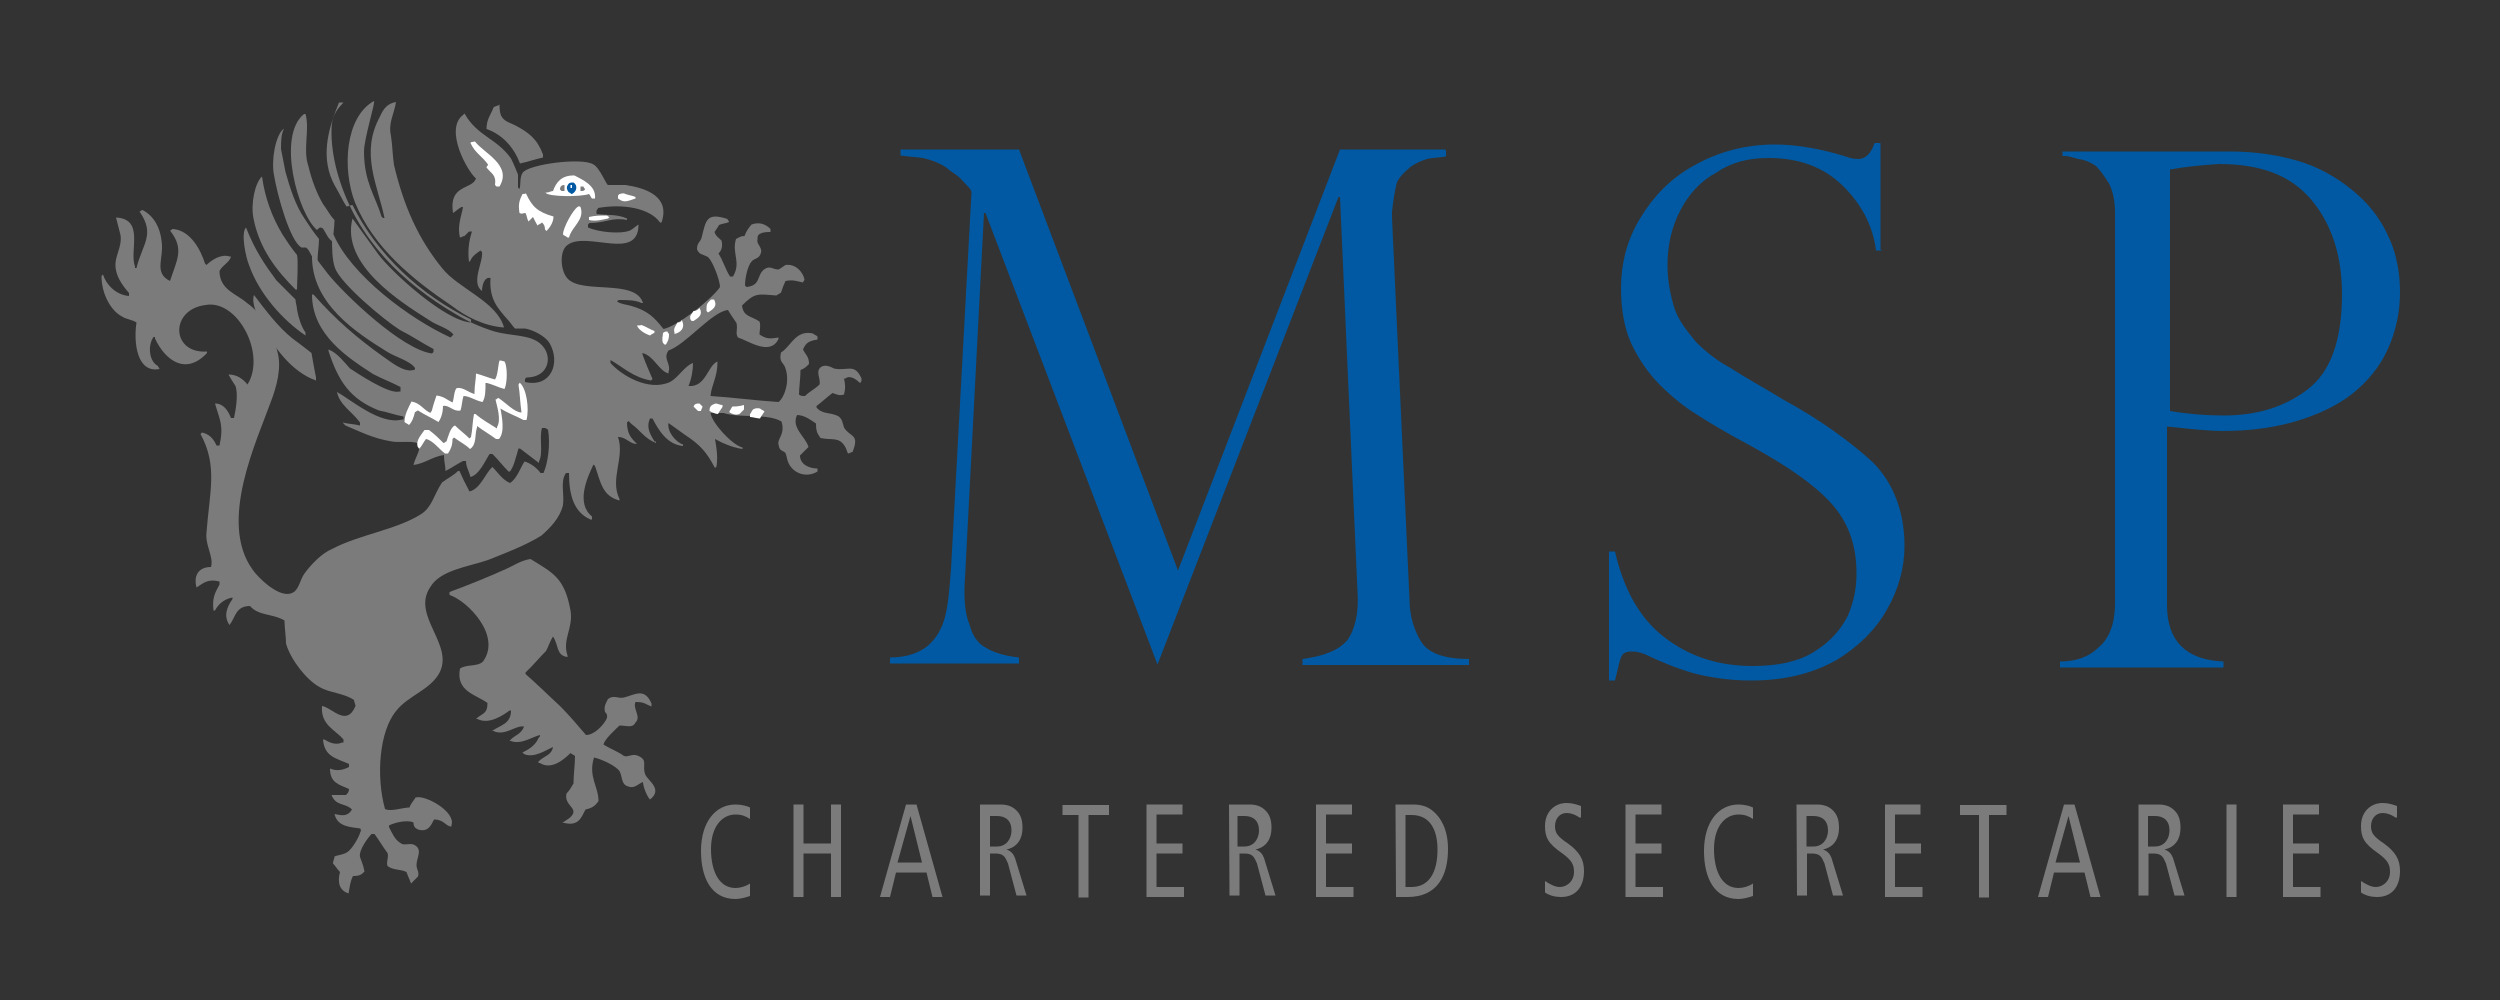 <?xml version="1.0" encoding="UTF-8"?>
<!-- Generator: Adobe Illustrator 27.0.1, SVG Export Plug-In . SVG Version: 6.00 Build 0)  -->
<svg xmlns="http://www.w3.org/2000/svg" xmlns:xlink="http://www.w3.org/1999/xlink" version="1.1" id="Layer_1" x="0px" y="0px" viewBox="0 0 500 200" style="enable-background:new 0 0 500 200;" xml:space="preserve">
<rect x="0" y="0" width="500" height="200" fill="#333333" stroke="none"/>
<style type="text/css">
	.st0{fill:#0059A2;}
	.st1{fill:#7C7B7B;}
	.st2{fill-rule:evenodd;clip-rule:evenodd;fill:#7C7B7B;}
	.st3{fill-rule:evenodd;clip-rule:evenodd;fill:#FFFFFF;}
	.st4{fill-rule:evenodd;clip-rule:evenodd;fill:#0059A2;}
</style>
<g>
	<g>
		<path class="st0" d="M289.2,30.1v1.2c-2,0.3-3.5,0.3-4.1,0.6c-0.9,0.3-1.7,0.6-2.9,1.4c-1.4,1.2-2.6,2.3-2.9,3.5    c-0.3,1.2-0.6,2.9-0.9,5.5c0,0.3,0,0.9,0,1.2l3.5,76.4c0,3.2,0.9,6.1,2.3,8.4c1.4,2.3,4.6,3.5,9.6,3.5v1.2h-33.3v-1.2    c4.3-0.6,7.2-1.7,9-3.8c1.4-2,2.3-5.2,2-9.6l-3.5-79h-0.3l-36.2,93.5l-34.4-90.3h-0.3l-3.8,73c-0.3,4.1,0,7.2,0.9,9.3    c0.6,2.3,1.7,3.8,3.2,4.6c1.4,0.9,3.8,1.7,6.7,2v1.2h-25.8v-1.2c3.2,0,5.8-0.9,7.5-2.3c1.7-1.4,2.9-3.5,3.5-5.8    c0.6-2.3,0.9-5.5,1.2-9.6l4.1-75.3c0-0.3-0.3-0.9-0.9-1.4c-0.6-0.6-1.2-1.4-2-2c-0.9-0.6-1.7-1.2-2.3-1.7    c-1.4-0.9-2.9-1.4-4.1-1.7c-1.2-0.3-2.9-0.3-4.9-0.6v-1.2h23.7l31.8,84.2l32.4-84.2h21.1V30.1z"></path>
		<path class="st0" d="M376.4,50.1h-1.2c-0.6-4.9-2.9-9.3-6.7-13s-8.7-5.5-14.8-5.5c-4.1,0-7.5,0.9-10.4,2.9    c-3.2,1.7-5.5,4.3-7.2,7.5s-2.6,6.9-2.6,11c0,3.2,0.6,6.1,1.4,8.7c0.9,2.6,2.6,4.6,4.3,6.7c2,2,4.3,3.8,6.9,5.2    c2.6,1.7,6.4,3.8,10.7,6.4c7.5,4.1,13.3,8.4,17.7,12.4c4.1,4.1,6.4,9.8,6.4,16.8c0,4.3-1.2,8.7-3.5,12.7    c-2.3,4.1-5.8,7.5-10.1,10.1c-4.6,2.6-10.1,4.1-17.1,4.1c-4.3,0-8.1-0.6-11.3-1.4c-3.2-0.9-6.7-2.3-9.8-3.8    c-1.4-0.6-2.3-0.6-2.9-0.6c-0.9,0-1.7,0.3-2,1.2c-0.3,0.6-0.6,2.3-1.2,4.6h-1.2v-25.8h1.2c1.7,7.5,4.9,13.3,9.8,17.1    c4.9,3.8,10.7,5.8,17.7,5.8c5.2,0,9.3-0.9,12.4-2.9c3.2-2,5.2-4.3,6.7-7.2c1.2-2.9,1.7-5.5,1.7-8.4c0-5.8-1.7-10.4-5.2-14.2    c-3.5-3.8-9-7.5-15.9-11.3c-4.9-2.6-8.7-4.9-11-6.4c-2.3-1.4-4.9-3.5-7.2-5.8c-2.3-2.3-4.3-5.2-5.8-8.4c-1.4-3.2-2-6.9-2-11    c0-4.9,1.2-9.6,3.8-13.9c2.6-4.3,6.1-8.1,11-10.7c4.6-2.6,10.1-4.1,15.9-4.1c4.6,0,9.3,0.9,13.9,2.3c0.9,0.3,1.7,0.6,2.9,0.6    c1.4,0,2.6-1.2,3.2-3.2h1.2v21.4H376.4z"></path>
		<path class="st0" d="M412.5,31.5v-1.2h33.6c5.5,0,10.7,0.9,14.8,2.3c4.1,1.4,7.8,3.8,10.7,6.4c2.9,2.6,4.9,5.5,6.4,9    c1.4,3.2,2,6.9,2,10.4c0,3.5-0.6,6.9-2,10.4c-1.4,3.5-3.5,6.4-6.4,9c-2.9,2.6-6.7,4.6-11.3,6.1s-9.8,2.3-15.9,2.3    c-2,0-5.5-0.3-11-0.9V121c0,7.2,3.8,11,11.3,11.3v1.2H412v-1.2c3.2,0,5.8-0.9,7.8-2.9c2-1.7,3.2-4.6,3.2-8.7V42.8    c0-2.3-0.3-4.3-1.2-6.1c-0.9-1.4-1.7-2.6-2.6-3.5c-0.9-0.6-2-1.2-3.5-1.4c-1.2-0.3-2-0.6-2.6-0.6h-0.6V31.5z M434,33.9v48.3    c3.5,0.6,7.2,0.9,10.7,0.9c6.7,0,12.2-1.7,16.8-5.2c4.6-3.5,6.9-9.8,6.9-19.1c0-7.5-2-13.9-6.1-18.8c-4.1-4.9-10.1-7.2-18.5-7.2    C440.6,33,437.4,33.3,434,33.9z"></path>
	</g>
	<g>
		<g>
			<g>
				<path class="st1" d="M150,179.2c-0.9,0.3-2,0.6-2.9,0.6c-4.9,0-6.9-4.3-6.9-9.6c0-5.8,2.9-9.3,6.9-9.3c1.2,0,2.3,0.3,2.9,0.6      v2.3c-0.9-0.6-1.7-0.9-2.9-0.9c-2.6,0-4.9,2.3-4.9,6.9c0,4.6,1.7,7.8,4.9,7.8c0.9,0,2-0.3,2.9-0.9V179.2z"></path>
				<path class="st1" d="M158.7,160.9h2v7.8h5.5v-7.8h2v18.5h-2v-8.7h-5.5v8.7h-2V160.9z"></path>
				<path class="st1" d="M183.3,160.9l5.2,18.5h-2l-1.2-4.9h-6.1l-1.2,4.9h-2l5.2-18.5H183.3z M184.4,172.5l-2.3-9.3l0,0l-2.6,9.3      H184.4z"></path>
				<path class="st1" d="M196,160.9h4.1c1.7,0,2.6,0.6,3.2,1.2c0.9,0.9,1.2,2,1.2,3.5c0,2-0.9,3.8-3.2,4.3l0,0      c0.9,0.3,1.4,0.9,1.7,1.7l2.3,7.5h-2l-1.7-6.4c-0.6-1.4-0.9-2-2.6-2H198v8.4h-2V160.9z M198,169.3h1.4c2,0,2.9-1.7,2.9-3.2      c0-2-1.2-2.9-2.9-2.9H198V169.3z"></path>
				<path class="st1" d="M216,163h-3.5v-2h9.3v2h-4.1v16.5h-2V163H216z"></path>
				<path class="st1" d="M229.3,160.9h7.2v2h-5.2v5.8h5.2v2h-5.2v6.7h5.5v2h-7.5V160.9z"></path>
				<path class="st1" d="M245.8,160.9h4.1c1.7,0,2.6,0.6,3.2,1.2c0.9,0.9,1.2,2,1.2,3.5c0,2-0.9,3.8-3.2,4.3l0,0      c0.9,0.3,1.4,0.9,1.7,1.7l2.3,7.5h-2l-1.7-6.4c-0.6-1.4-0.9-2-2.6-2h-0.9v8.4h-2L245.8,160.9L245.8,160.9z M247.5,169.3h1.4      c2,0,2.9-1.7,2.9-3.2c0-2-1.2-2.9-2.9-2.9h-1.4V169.3z"></path>
				<path class="st1" d="M263.2,160.9h7.2v2h-5.2v5.8h5.2v2h-5.2v6.7h5.5v2h-7.5V160.9z"></path>
				<path class="st1" d="M279.1,160.9h3.5c2,0,3.2,0.6,4.1,1.4c1.4,1.2,2.9,3.5,2.9,7.5c0,5.2-2,9.6-8.1,9.6h-2.3L279.1,160.9      L279.1,160.9z M281.1,177.4h1.2c3.5,0,5.2-2.9,5.2-7.5c0-3.8-1.4-6.9-5.2-6.9h-1.2V177.4z"></path>
				<path class="st1" d="M315.9,163.5c-0.9-0.6-1.7-0.9-2.6-0.9c-1.4,0-2.3,1.2-2.3,2.6c0,1.2,0.3,2,2.6,3.5      c2.3,1.7,3.2,3.2,3.2,5.5c0,2.9-1.4,5.2-4.6,5.2c-1.2,0-2.3-0.3-3.2-0.9v-2.3c0.9,0.6,2,1.2,2.9,1.2c1.7,0,2.9-1.4,2.9-2.9      s-0.3-2.3-2.3-3.8c-2.9-2-3.5-3.2-3.5-5.5c0-2.9,2-4.6,4.3-4.6c1.2,0,2,0.3,2.9,0.6v2.3H315.9z"></path>
				<path class="st1" d="M325.1,160.9h7.2v2h-5.2v5.8h5.2v2h-5.2v6.7h5.5v2h-7.5V160.9z"></path>
				<path class="st1" d="M350.6,179.2c-0.9,0.3-2,0.6-2.9,0.6c-4.9,0-6.9-4.3-6.9-9.6c0-5.8,2.9-9.3,6.9-9.3c1.2,0,2.3,0.3,2.9,0.6      v2.3c-0.9-0.6-1.7-0.9-2.9-0.9c-2.6,0-4.9,2.3-4.9,6.9c0,4.6,1.7,7.8,4.9,7.8c0.9,0,2-0.3,2.9-0.9V179.2z"></path>
				<path class="st1" d="M359.3,160.9h4.1c1.7,0,2.6,0.6,3.2,1.2c0.9,0.9,1.2,2,1.2,3.5c0,2-0.9,3.8-3.2,4.3l0,0      c0.9,0.3,1.4,0.9,1.7,1.7l2.3,7.5h-2l-1.7-6.4c-0.6-1.4-0.9-2-2.6-2h-0.9v8.4h-2L359.3,160.9L359.3,160.9z M361.3,169.3h1.4      c2,0,2.9-1.7,2.9-3.2c0-2-1.2-2.9-2.9-2.9h-1.4V169.3z"></path>
				<path class="st1" d="M376.9,160.9h7.2v2H379v5.8h5.2v2H379v6.7h5.5v2h-7.5V160.9z"></path>
				<path class="st1" d="M395.5,163H392v-2h9.3v2h-3.5v16.5h-2V163H395.5z"></path>
				<path class="st1" d="M414.9,160.9l5.2,18.5h-2l-1.2-4.9h-6.1l-1.2,4.9h-2l5.2-18.5H414.9z M416,172.5l-2.3-9.3l0,0l-2.6,9.3H416      z"></path>
				<path class="st1" d="M427.6,160.9h4.1c1.7,0,2.6,0.6,3.2,1.2c0.9,0.9,1.2,2,1.2,3.5c0,2-0.9,3.8-3.2,4.3l0,0      c0.9,0.3,1.4,0.9,1.7,1.7l2.3,7.5h-2l-1.7-6.4c-0.6-1.4-0.9-2-2.6-2h-0.9v8.4h-2V160.9z M429.6,169.3h1.4c2,0,2.9-1.7,2.9-3.2      c0-2-1.2-2.9-2.9-2.9h-1.4V169.3z"></path>
				<path class="st1" d="M445.3,160.9h2v18.5h-2V160.9z"></path>
				<path class="st1" d="M456.6,160.9h7.2v2h-5.2v5.8h5.2v2h-5.2v6.7h5.5v2h-7.5V160.9z"></path>
				<path class="st1" d="M479.1,163.5c-0.9-0.6-1.7-0.9-2.6-0.9c-1.4,0-2.3,1.2-2.3,2.6c0,1.2,0.3,2,2.6,3.5      c2.3,1.7,3.2,3.2,3.2,5.5c0,2.9-1.4,5.2-4.6,5.2c-1.2,0-2.3-0.3-3.2-0.9v-2.3c0.9,0.6,2,1.2,2.9,1.2c1.7,0,2.9-1.4,2.9-2.9      s-0.3-2.3-2.3-3.8c-2.9-2-3.5-3.2-3.5-5.5c0-2.9,2-4.6,4.3-4.6c1.2,0,2,0.3,2.9,0.6v2.3H479.1z"></path>
			</g>
		</g>
	</g>
	<g>
		<g>
			<path class="st2" d="M78.2,27.2c0.3,2,0.3,3.8,0.6,5.8c2,8.4,4.9,14.8,9.6,20.6c3.2,4.1,11,6.7,12.4,11.9     c-4.1-0.3-7.8-2.3-10.4-4.3C82.5,55.9,74.7,49.5,71,40.5c-2.6-6.7-2-17.1,3.8-20.3c0.3,0.3-2,7.5-2,10.1c0,6.1,2.3,9,3.5,13     l0.3,0.3h0.3c-1.4-6.7-4.9-13-0.9-20.3c0.6-1.4,1.4-2.6,3.2-2.9C78.8,22.9,77.6,24.6,78.2,27.2z"></path>
			<path class="st2" d="M100.2,23.1c0.6,1.2,1.7,1.4,2.9,2c2.6,1.4,4.3,2.6,5.5,5.8c0,0.3,0,0.3,0,0.6c-1.4,0.3-3.2,0.9-4.6,1.2     c-1.2-3.2-3.5-5.8-6.7-6.9c0-2,0.9-2.9,1.4-4.3c0.3-0.3,0.9-0.3,1.2-0.6C99.9,21.4,99.9,22.3,100.2,23.1z"></path>
			<path class="st2" d="M66.3,26.6c0,2.9,0.6,6.1,1.4,8.7c3.8,12.7,13,21.4,23.4,27.5c2.3,1.4,4.9,2.6,7.8,3.5     c3.2,0.9,6.9,0.6,9,2.3c2.9,2.3,2,6.9-2.6,6.9l-0.3,0.3c0,0.3,0,0.3,0,0.6c5.2,1.2,7.2-3.8,4.9-7.8c-0.9-1.4-3.2-2.6-4.9-2.9     c-0.6,0-1.4,0-2,0c-0.6-0.6-0.9-1.2-1.4-1.7c-2-2.3-3.8-4.1-3.5-8.4c-1.2-0.3-1.7,1.4-1.7,2.6c-2.3-1.7,0.3-5.8,0-7.8l-0.3-0.3     c-0.9,0.6-1.7,1.2-2,2l-0.3,0.3c-0.3-2.3,0-4.3,0.6-6.1l0,0c-0.3,0-0.3,0-0.6,0c-0.3,0.3-0.6,0.6-0.9,0.9c-0.3,0-0.6,0.3-0.9,0.3     c-0.6-2.3,0.3-4.3,0.6-6.1h-0.3c-0.6,0.3-1.2,0.9-1.7,1.2c-0.9-5.8,3.8-4.6,4.6-6.9c-1.7-1.4-6.4-9.8-2.6-12.7l0.3-0.3     c2.6,4.6,6.4,4.9,9.3,9c0.6,1.2,0.9,2,1.4,3.2c0,0.9,0,1.7,0,2.6l0.3,0.3l0,0c0.3-0.9,0-2.3,0.6-3.2c0.9-1.7,11.9-3.2,14.2-1.7     c1.2,0.6,2.6,4.1,2.9,4.1c1.2,0,2.3,0,3.5,0c4.1,0.6,9,2.3,7.2,7.5H132c-2-2.9-7.5-3.8-12.4-2.9c0,0.3-0.3,0.3-0.3,0.6     c0,0.3,0,0.3,0,0.6c2.3,0.3,4.1,0,6.1,0.9v0.3V44c-2.9-0.6-4.3,0.6-7.5,0.6l-0.3,0.3c0,0.3,0,0.3,0,0.6c2,0.9,6.4,1.4,8.4,0.6     c0.6-0.3,1.2-0.9,1.7-1.2c0,7.5-10.4,1.2-14.2,4.1c-1.7,1.2-1.4,5.2,0,6.7c2.9,3.2,13.6,0,15.1,4.9h-0.3     c-1.2-0.6-2.9-0.6-4.6-0.6l-0.3,0.3c0.9,0.6,2,0.6,2.9,0.9c3.2,0.9,4.6,2.3,6.4,4.6c2.9-0.6,9.8-6.1,11.3-8.4     c0-1.4-1.7-5.8-2.6-6.1c-1.2-0.6-1.4-0.3-2-1.4c0-1.4,0.6-1.4,0.9-2.3c0.9-3.5,0.9-5.2,5.2-3.8c0,0.3,0.3,0.3,0.3,0.6     c-0.6,0.3-1.4,0.3-2,0.6c-0.3,0.6-0.6,0.9-0.9,1.4c0.3,0.9,0.9,1.2,1.4,1.7c0.3,1.2,0,2-0.6,2.6c0.9,1.4,1.4,3.2,2.3,4.6     c0.3,0,0.3,0,0.6,0l0,0c1.7-2.9-0.3-4.6,0.6-7.5c0.6-0.3,0.9-0.6,1.7-0.6c0.3-0.9,0.9-1.7,1.4-2.3c1.7-0.6,2.9,0,3.8,0.9     c0,0.3,0,0.3,0,0.6c-0.6,0-1.4,0-2,0.3c-0.6,0.3-0.6,0.6-0.6,1.2c-0.3,0.9,1.2,1.7,0.6,2.9c-0.3,0.9-1.2,0.9-1.7,1.4     c-0.9,0.9-1.4,3.5-1.4,4.9l0.3,0.3c2.9-0.3,2-2.3,3.5-3.5c1.2-0.9,1.7,0,2.9,0c0.6-0.3,0.9-0.6,1.4-0.9c2-0.3,3.5,1.4,3.8,2.9     c0,0.3-0.3,0.3-0.3,0.6c-1.4-0.3-2-0.6-3.5-0.3c-0.3,0.6-0.6,1.4-0.9,2.3c-0.3,0.3-0.6,0.3-0.9,0.6c-3.8-0.3-4.3-0.6-6.9,2     c0.3,2.3,1.7,2,3.5,3.2c0.3,0.9,0,1.7,0,2.6c1.4,0.9,2,0.9,3.8,0.6v0.3c-1.7,3.5-6.1,0.3-8.1-0.3c-0.6-0.9,0-1.4-0.3-2.9     c-0.6-0.9-1.2-1.7-1.7-2.6c-3.2,0.3-8.4,6.9-11.9,8.1c-1.2,1.7,0.6,2.6,0,4.3v0.3c-2-0.6-2.9-3.5-5.2-4.1l0,0v0.3     c0.6,1.7,1.4,3.5,2,4.9l-0.3,0.3c-3.5-0.6-5.5-2.6-8.1-4.1c0,0.3,0,0.3,0,0.6c2,2.3,7.5,5.8,11.9,3.8c1.7-0.9,2.9-3.2,4.6-3.8     c0,1.4-0.3,3.2-0.9,4.6l0,0c3.5,0.3,3.8-4.1,5.8-4.9c0,3.2-1.2,4.6-1.4,6.9l0,0c4.6,0.3,9,0.9,13.6,1.2c1.2-0.9,2.3-4.1,1.4-6.7     c-0.3-1.2-1.4-1.2-0.9-3.2c2-1.2,2.9-4.6,6.4-3.8c0.3,0.3,0.6,0.3,0.9,0.6c0,0.3,0,0.3,0,0.6c-1.7,0.3-2.3,0.6-2.9,2     c0.6,1.2,1.2,1.4,1.2,2.9c-0.6,0.6-0.9,0.9-1.7,1.2c0,1.7-0.3,3.5-0.3,4.9c0.3,0.3,0.6,0.3,1.2,0.3c0.9-0.9,2-1.4,2.9-2.3     c0.3-1.2-0.9-2.6,0.3-3.5c0.9-0.6,2,0,2.6,0.3c2.6,0.6,4.1-1.2,5.5,2c0,0.6,0,0.6-0.3,0.9c-0.6-0.6-2-1.7-2.9-0.9h-0.3     c0.3,1.4,0.3,2,0,3.2c-0.9,0.3-1.4,0-2.3-0.3c-1.2,0.9-2,1.7-3.2,2.6v0.3c1.2,1.4,2.6,0.9,4.3,1.7c0.9,0.6,0.9,1.4,1.2,2.3     c1.2,2,3.2,1.2,1.7,4.9c-0.3,0-0.6,0.3-0.9,0.3c-0.3-0.6-0.3-0.9-0.6-1.4c-1.2-2-2.6-1.2-4.9-1.7c-0.6-0.9-0.9-1.2-0.9-2.9     c-0.9-0.6-2.3-1.7-3.8-1.7l0,0c-1.2,2.6,1.7,4.3,2.3,6.4c-0.6,0.6-1.2,1.2-1.7,1.7c0,1.7,1.7,2.6,3.5,2.6c0,0.3,0,0.3,0,0.6l0,0     c-2.3,1.4-4.9,0.3-5.8-1.7c-0.3-0.6-0.3-1.2-0.6-2c-0.6-0.6-1.2-0.3-1.4-1.7c-0.3-1.2,1.4-2,0.6-4.6c-2.9-1.7-8.1-0.6-11.6-1.7     c-0.9,0-1.7,0-2.6,0c0.3,2,4.3,6.4,6.4,6.9v0.3c-2-0.3-4.1-1.2-5.5-2l0,0l0,0c0.3,1.7,0.6,3.5,0.3,5.5l-0.3,0.3     c-1.7-3.2-2.9-4.6-6.1-6.7c-1.2-0.9-2-1.4-3.2-2.3l0,0c-0.3,1.7,1.4,3.8,2.9,4.3v0.3c-3.2-0.3-4.9-3.2-6.1-5.5H130     c-0.9,2,0.3,3.5,0.9,4.6h0.3v0.3c-2.3-0.9-3.2-2.6-4.9-3.8c-0.3-0.3-0.3-0.3-0.6-0.6l-0.3,0.3c0,2.3,0.9,3.2,2,4.3     c-1.4,0-2-1.2-3.5-1.4h-0.3c1.4,4.1-1.7,8.4,0.3,12.4v0.3c-3.5-0.9-3.8-3.8-4.9-6.9l-0.3-0.3l0,0c-1.4,2.9-3.5,7.8-0.3,10.4     c0,0.3,0,0.3,0,0.6h-0.3c-3.2-1.4-4.3-4.6-4.3-9.3c-0.3,0-0.3,0-0.6,0c-1.2,1.7-0.3,4.1-0.6,6.4c-0.6,2.6-2.6,4.6-4.3,6.1     c-3.2,2-7.2,3.5-10.7,4.9c-4.1,1.4-9.6,2-11.6,5.5c-3.8,5.8,5.2,11.6,1.7,17.4c-2,3.2-6.1,4.3-8.4,7.2     c-3.5,4.1-4.1,13.3-2.3,19.7c1.2,0.6,3.5-0.3,4.9-0.3c0.3-0.9,0.9-1.4,1.2-2c2-0.6,8.1,2.9,7.2,5.5v0.3c-1.2,0-1.4-1.4-3.5-1.4     c-0.6,1.2-1.2,2.6-3.2,2c-0.6-0.3-0.9-0.6-0.9-1.4c-1.2-0.6-3.8,0-4.9,0.6v0.3c0.6,1.2,1.2,2.6,2.3,3.2c0.6,0.6,1.7,0,2.6,0.3     c2,0.9,0.6,2.6,0.6,4.1c0,0.9,0.6,1.4,0.3,2.3c-0.6,0.6-0.9,0.9-1.4,1.4c-0.3-0.9-0.6-1.4-0.9-2.3c-1.2-0.6-2.6-0.3-3.8-1.2     c-0.3-0.9,0.3-1.7,0-2.6c-0.9-1.2-1.7-2.6-2.6-3.8c-0.3,0-0.3,0-0.6,0c-0.6,0.6-2.6,3.2-2.3,4.6c0.3,0.9,0.6,1.4,0.9,2.9     c-0.6,0.6-0.9,0.9-2.3,0.9c-0.6,1.2-0.6,2-0.9,3.5c-1.7-0.6-2.3-2-1.7-4.3c-0.6-0.6-0.9-1.2-1.4-1.7c0-0.6,0.3-0.9,0.3-1.4     c0.6-0.3,1.7-0.3,2.6-0.9c0.9-0.6,2.3-2.9,2.6-4.1c0.3-0.3,0,0,0-0.6c-2-0.3-4.6-0.3-5.2-2.9c1.4,0.3,2.6,0.6,3.5-0.9     c-1.4-1.4-3.2-0.6-4.1-2.9l0,0c0.6,0,2,0,2.9,0c0.3-0.3,0.6-0.6,0.6-1.2c-2-0.9-3.8-1.2-3.8-4.1c1.4,0.6,2.6,0.3,3.8-0.3     c0-0.3,0-0.3,0-0.6l0,0c-2.6-1.2-4.9-1.4-5.2-4.9h0.3c0.9,0.6,2.3,1.2,3.5,0.6h0.3c0-0.3,0-0.3,0-0.6c-1.7-2-4.6-2.9-4.3-6.7     c2,0.3,4.9,4.3,6.7,0c0-0.3-0.3-0.9-0.3-1.2c-2-1.4-4.9-1.4-6.9-2.6c-2.6-1.4-5.8-5.5-6.7-8.7c0-1.4-0.3-3.2-0.3-4.6     c-2.3-1.4-5.2-0.9-6.9-2.9c-2.9,0-2.9,2.3-4.1,3.8l0,0c-1.2-1.7-0.6-3.5,0.6-5.2v-0.3c-1.7,0.3-2.9,1.4-3.5,2.6h-0.3     c-0.3-2.6,0.3-3.5,1.2-5.2c0-0.3,0-0.3,0-0.6c-2.3-0.6-3.2,0.3-4.6,1.2c-0.6-2.3,0.3-4.1,2.9-4.1c0.6-2-1.2-4.3-0.9-6.9     c0.6-8.1,2.3-13.3-1.2-19.7l0.3-0.3c1.4,0.3,2.3,1.2,2.9,2.6c0.3,0,0.3,0,0.6,0c0.9-4.1,0-5.2-0.9-8.4c1.7,0,2.6,1.4,3.2,2.9     c0.3,0,0.3,0,0.6,0c0.3-1.4,0.9-4.6,0.3-6.4c-0.6-0.9-0.9-1.4-1.4-2.3c1.7,0,2.9,0.9,3.8,2l0,0c3.8-6.1-2-17.1-8.4-15.9     c-7.2,0.9-6.9,9.8,0.3,9.3l0,0v0.3c-4.3,4.6-8.4,1.4-10.4-2.9v-0.3h-0.3c-1.2,1.7-0.9,4.9,0.9,5.8c0,0.3,0.3,0.3,0.3,0.6     c-4.6,0.9-5.2-5.5-4.6-9.3c-0.9-0.6-2-0.6-2.9-1.2c-2.3-1.2-4.1-4.6-4.1-8.1l0.3-0.3c0.6,2,2.6,4.1,5.2,4.3l0,0     c0-0.3,0-0.3,0-0.6c-1.2-1.4-3.2-3.8-2.6-6.7c0.3-1.4,1.2-3.2,0.9-4.9c-0.3-1.2-0.6-2.3-0.9-3.5c5.8,0.3,2.6,6.7,3.8,9.8v0.3h0.3     c1.2-4.9,3.8-6.7,0.6-11.3c0.3,0,0.3-0.3,0.6-0.3c2.3,1.2,3.5,3.5,3.8,6.1c0.6,3.5-1.7,6.4,1.7,8.1l0,0c1.4-4.3,2.9-6.4,0-10.1     c0.3,0,0.3-0.3,0.6-0.3c3.5,0.3,5.5,4.1,6.4,6.9l0.3,0.3c0.9-0.9,2.9-2.3,4.6-1.7h0.3c-0.3,1.2-1.7,1.7-2.3,2.9     c0,3.8,3.5,4.6,5.5,6.4c2.9,2,5.2,5.8,6.1,9.8c0.9,3.2-0.3,7.2-1.2,9.6c-2.9,8.1-10.7,24.3-3.8,33.9c0.9,1.4,5.5,6.1,8.1,4.6     c1.2-0.6,1.4-2.6,2.3-3.8c1.2-1.7,3.5-4.1,5.5-4.9c5.5-2.9,12.7-3.8,17.7-6.9c2.3-1.4,2.6-3.8,4.3-6.4c1.2-0.9,2.3-1.4,3.2-2.3     h0.3c0.6,1.4,1.2,2.6,2,4.1c2.3-0.6,3.2-3.8,4.6-4.9c0.9,0.9,2,2.6,3.5,3.2c1.4-0.9,2-2.9,2.9-4.3c1.2,0.3,2.6,1.4,3.2,2.3     c0.3,0,0.3,0,0.6,0c0.9-2,1.4-5.8,0.9-8.7c-0.3,0-0.3-0.3-0.6-0.3c-0.3,0-0.3,0-0.6,0c-0.6,2,0.3,4.9-0.6,6.7v0.3     c-1.2-0.9-2.6-2-3.8-2.9h-0.3c-0.6,2-0.9,3.5-1.7,4.6h-0.3c-1.2-1.2-2-2.3-3.2-3.5c-0.3,0-0.3,0-0.6,0c-0.9,1.4-2,4.1-3.8,4.6     c-0.3-1.2-0.9-2-0.9-3.2c-0.3,0-0.3,0-0.6,0c-1.2,0.6-2.3,1.4-3.5,2c0-0.9-0.3-2-0.3-2.9v-0.3c-2.3,0.3-3.8,1.7-6.1,2     c0.3-1.4,1.4-2.9,1.2-4.1c-0.9-0.9-3.8-0.3-5.5-0.6c-3.8-0.6-6.4-2-9.3-3.2c-0.3-0.3-0.3-0.3-0.6-0.6l0,0     c1.2,0.3,2.3,0.3,3.5,0.6l0,0c0-0.3,0-0.3,0-0.6c-1.4-2-4.1-3.5-4.6-6.1c2.6,1.4,8.7,6.7,13,5.5h0.3c0-0.3,0-0.3,0-0.6     c-1.7-0.3-3.2-0.9-4.9-1.2c-5.8-2.3-8.1-5.8-10.1-11.9v-0.3c1.7,0.6,3.2,2.6,4.3,3.8c1.4,0.9,7.8,5.2,9.8,4.6h0.3     c0-0.3,0-0.6,0-0.9c-1.7-0.9-3.8-1.7-5.5-2.6c-4.9-3.2-12.2-7.8-12.2-15.9h0.3c4.3,4.9,8.7,8.7,13.9,12.4     c1.4,0.9,4.3,3.5,6.4,2.6v-0.3c-0.9-1.4-4.1-2.3-5.5-3.2c-6.1-3.8-15.3-9.6-15.1-19.4h0.3c0.9,1.2,2,2.6,2.9,3.8     c3.5,4.3,14.8,15.1,20.8,15.9l0.3-0.3c0-0.3,0-0.3,0-0.6c-2.3-1.2-4.3-2.6-6.7-3.8c-3.2-2-11.9-9.3-13-12.4     c-0.6-1.7-0.6-4.1-0.6-6.4l0.3-0.3c3.5,8.1,15.1,16.8,23.4,20.6c0.3-0.3,0.3-0.3,0.6-0.6c-1.2-1.4-3.2-1.7-4.9-2.9     c-5.5-3.5-17.7-11-15.3-20.3c1.7,2.3,3.5,4.9,5.2,7.2c2.6,3.5,13.3,13.3,18.5,13.6l0,0c0-0.3,0-0.3,0-0.6     c-10.1-4.9-18.8-13-23.7-22.9c-0.3,0-0.9,0.3-1.2,0.3c-0.9-1.4-1.4-2.6-2.3-4.1C64,31.8,65.5,26,67.8,20.5c0.3,0,0.6,0,0.9,0     C66.3,22.9,66.3,24.6,66.3,26.6z"></path>
			<path class="st2" d="M61.7,33.3c0.6,2.6,1.7,5.5,2.9,7.5c0.9,1.2,1.4,2.3,2.3,3.2c0,1.4-0.3,2.9-0.3,4.3c-0.9-0.3-1.4-1.7-2-2.6     C64,45.4,64,45.4,63.4,46c-3.8-3.2-8.1-18.8-2.6-23.2h0.3C62,26,60.5,29.8,61.7,33.3z"></path>
			<path class="st2" d="M56.2,29.8c0.3,1.4,0.6,3.2,0.9,4.6c0.9,3.2,2,6.7,3.8,9.3c0.9,1.4,1.7,2.6,2.9,4.1c0,1.4-0.3,2.9-0.3,4.6     v0.3c-1.2-0.9-1.4-2.6-2.3-3.2c-0.3,0-0.6,0-0.9,0c-2.3-1.2-4.9-10.7-5.5-14.5c-0.6-2.9,0.3-8.1,2-9.3     C56.2,26.9,56.2,28.4,56.2,29.8z"></path>
			<path class="st3" d="M94.1,28.6c0.9,2,2.3,2.6,3.5,4.3c0,0.3-0.3,0.3-0.3,0.6c0.9,1.2,2,1.4,1.7,3.5l0.3,0.3c0.3,0,0.3,0,0.6,0     l0,0c2.6-4.3-3.2-6.7-4.9-9C94.4,28.4,94.1,28.4,94.1,28.6z"></path>
			<path class="st3" d="M110.6,38.2c-0.3,0-0.9,0.3-1.2,0.3h-0.3c0.3,0.9,7.2,0.9,8.7,0.3c0.3,0.3,0.3,0.6,0.6,0.9l0,0     c0.3,0,0.3,0,0.6,0c0.3-2.6-2.6-3.8-4.1-4.6C112.3,35,111.2,36.5,110.6,38.2z"></path>
			<path class="st2" d="M56.5,46.9c0.9,1.4,1.7,2.6,2.9,4.1c0.3,1.2,0,5.5,0,6.9h-0.3c-3.8-3.8-7.2-8.1-8.4-14.2     c-0.6-2.9,0.3-7.2,1.7-8.4C53,39.6,54.4,43.4,56.5,46.9z"></path>
			<path class="st4" d="M114.4,38.8c-0.3,0-0.3-0.3-0.6-0.3c-0.3-0.3-0.6-0.9-0.3-1.4c0.3-0.6,0.6-0.6,1.2-0.6     C115.5,37,115.5,38.2,114.4,38.8z"></path>
			<path class="st2" d="M112.9,38.2C112.9,38.2,112.6,38.2,112.9,38.2c-0.3,0-0.3,0-0.6,0l-0.3-0.3c0-0.6,0.3-0.9,0.9-0.9     C112.9,37.3,112.9,37.6,112.9,38.2z"></path>
			<path class="st3" d="M114.1,37c0,0.3,0,0.3,0,0.6h0.3c0-0.3,0-0.3,0-0.6C114.4,37,114.4,37,114.1,37z"></path>
			<path class="st2" d="M116.1,37.3C116.1,37.3,116.4,37.3,116.1,37.3c0.3,0,0.3,0,0.6,0c0,0.3,0.3,0.3,0.3,0.6     c-0.3,0.3-0.3,0.3-0.9,0.3C116.1,37.9,116.1,37.6,116.1,37.3z"></path>
			<path class="st3" d="M123.9,38.8l-0.3,0.3c0,0.3,0,0.3,0,0.6c1.2,0.9,1.7,0.6,3.5,0v-0.3c-0.6-0.3-1.2-0.3-2-0.6     C124.5,38.5,124.2,38.8,123.9,38.8z"></path>
			<path class="st3" d="M104.5,38.8c-0.6,1.2-0.9,2-0.6,3.8c0.6,0.3,0.6,0,1.2,0c0.3,0.6,0.3,1.2,0.6,1.7c0.3-0.3,0.6-0.6,0.9-0.9     c0.3,0.6,0.6,1.2,0.9,1.7c0.3-0.3,0.6-0.3,0.9-0.6c0.3,0.3,0.6,0.6,0.6,1.4l0.3,0.3c0.6-0.6,1.4-1.7,1.4-2.9     c-3.2-0.9-4.3-2-5.5-4.6C104.8,38.8,104.8,38.8,104.5,38.8z"></path>
			<path class="st3" d="M115.5,41.4c-0.9,0.6-2.9,4.1-2.9,5.5c0.3,0.3,0.6,0.3,0.9,0.6h0.3c0.6-2.3,3.2-3.5,2.3-6.1     C115.8,41.1,115.5,41.4,115.5,41.4z"></path>
			<path class="st3" d="M117.8,43.4L117.8,43.4c0,0.3,0,0.6,0,0.6c1.4,0.3,2.3,0,3.8-0.3l0.3-0.3c-0.3,0-0.3-0.3-0.6-0.3     C120.2,43.1,119,43.1,117.8,43.4z"></path>
			<path class="st2" d="M55.3,56.1c1.2,1.2,2.6,2.6,3.8,3.8c0,0.6,0.3,1.4,0.3,2c0.3,1.7,0.9,3.5,1.7,4.6c0,0.3,0,0.3,0,0.6     C56.5,64,51.8,58.7,49.8,53c-0.6-1.4-1.7-6.4-0.6-7.5C51,50.1,53,53,55.3,56.1z"></path>
			<path class="st2" d="M58.5,67.7c1.2,0.9,2.3,1.7,3.8,2.9c0.3,1.7,0.6,3.5,0.9,4.9c0,0.3,0,0.3,0,0.6c-4.9-1.7-8.7-6.9-11-11.6     c-0.6-1.2-2-3.8-1.4-5.5C53,61.9,55.6,65.4,58.5,67.7z"></path>
			<path class="st3" d="M142.2,59.9c-0.9,0.9-0.9,0.9-0.9,2.3l0.3,0.3c0.9-0.6,2-1.2,1.2-2.6C142.5,59.9,142.5,59.9,142.2,59.9z"></path>
			<path class="st3" d="M138.7,62.2c-0.3,0.6-0.9,0.9-0.6,1.7c0.3,0.3,0,0.3,0.6,0.3c0.9-0.6,2-1.2,1.2-2.6     C139.6,61.9,139.3,62.2,138.7,62.2z"></path>
			<path class="st3" d="M135.5,64.5c-0.3,0.6-0.9,1.2-0.6,2v0.3c1.2-0.3,2.3-1.2,1.4-2.9C136.4,64.2,136.1,64.5,135.5,64.5z"></path>
			<path class="st3" d="M127.4,65.1c0.3,0.9,1.7,1.7,2.6,2c0.3-0.3,0.6-0.3,0.9-0.6v-0.3c-0.9-0.3-1.7-0.9-2.6-1.2     C128,65.1,127.7,65.1,127.4,65.1z"></path>
			<path class="st3" d="M132.6,66.6c0,0.6-0.3,1.2,0,2c0.3,0.3,0,0,0.3,0.3h0.3c0.3-0.6,0.6-0.9,0.6-2c0-0.3-0.3-0.3-0.3-0.6     C133.2,66.3,132.9,66.3,132.6,66.6z"></path>
			<path class="st3" d="M99.9,72.1c-0.3,0.9-0.3,2.9-0.9,3.8c-1.2-0.3-2.6-0.9-3.8-1.2c0,1.2-0.3,2.3-0.3,3.8v0.3     c-1.2-0.3-2.3-1.4-3.5-1.2c-0.6,0.3-0.6,2.3-0.9,2.9l0,0c-1.2-0.6-1.7-1.2-3.2-1.4c-0.3,0.9-0.6,1.7-0.9,2.9     c0,0.3-0.3,0.3-0.3,0.6c-1.4-0.6-2-2-3.8-2.3l0,0c-0.6,1.2-1.4,2.6-1.4,4.1c0.3,0.3,0.6,0.3,0.9,0.6c0.6-0.6,0.9-1.4,1.2-2.6     c0.3,0,0.3-0.3,0.6-0.3c1.4,0.9,2.6,1.4,4.1,2.3l0,0c0.6-0.9,0.9-2,0.9-3.2c1.2-0.3,2,1.2,3.5,0.9c0.3-0.9,0.3-2,0.6-2.9     c1.2,0,2.3,0.9,3.8,1.2c0.6-0.9,0.6-2.3,0.6-3.8h0.3c1.2,0.3,2.3,0.9,3.5,1.2l0,0c0.6-1.2,0.6-4.6,0-5.5     C100.2,72.1,100.2,72.1,99.9,72.1z"></path>
			<path class="st3" d="M103.7,77c0.3,1.7,0.3,3.5,0.6,5.5c-1.4,0-3.2-2-4.6-2.9c-0.3,0-0.3,0.3-0.6,0.3c0.3,1.4,1.2,4.1,0.3,5.5     v0.3c-1.4-0.9-2.9-1.7-4.3-2.9h-0.3c-0.3,1.4-0.3,3.2-0.6,4.6l-0.3,0.3c-0.9-0.9-2-1.7-2.9-2.6c-0.9,0.3-1.4,2.3-1.7,3.2     c-0.3,0-0.3,0.3-0.6,0.3c-0.9-0.9-1.7-1.7-2.9-2.6c-0.3,0-0.6,0-0.9,0c-0.6,0.9-1.7,2-1.4,3.2c0,0.3,0.3,0.3,0.3,0.6l0,0     c0.6-0.6,0.9-1.4,1.4-2c1.4,0.3,2.6,2,3.8,2.9c0.3,0,0.3,0,0.6,0c0.6-0.9,0.9-1.7,0.9-2.9l0.3-0.3c1.2,0.9,2.3,1.4,3.2,2.3     c1.4-0.9,0.9-2.9,1.4-4.3v-0.3c1.2,0.9,2.6,1.7,3.8,2.6c0.3,0,0.3,0,0.6,0c1.2-1.4,0.6-4.3,0.3-6.1c1.4,0.9,2.9,1.4,4.6,2.3     c0.3,0,0.3,0,0.6,0c0.6-2.3,0-6.4-1.4-7.5C104,76.7,103.7,76.7,103.7,77z"></path>
			<path class="st3" d="M138.7,81.3c0.3,0.3,0.6,0.6,0.9,0.9c0.3,0,0.3,0,0.6,0c0-0.3,0.3-0.6,0.3-0.9c-0.3-0.3-0.3-0.3-0.6-0.6     C139.3,80.7,139,80.7,138.7,81.3z"></path>
			<path class="st3" d="M141.9,82.2C141.9,82.5,141.9,82.5,141.9,82.2c0.6,0.3,1.2,0.6,1.7,0.6c0.3-0.6,0.6-0.9,0.9-1.4V81     c-0.6,0-0.9-0.3-1.4-0.3C142.2,81,141.9,81.3,141.9,82.2z"></path>
			<path class="st3" d="M146.5,81.3c-0.3,0.3-0.3,0.6-0.6,0.9v0.3c0.6,0.3,1.2,0.6,2,0.3c0.3-0.3,0.6-0.6,0.9-0.9c0-0.3,0-0.6,0-0.9     C147.7,81.3,147.1,81.3,146.5,81.3z"></path>
			<path class="st3" d="M150.6,81.9c-0.3,0.3-0.3,0.6-0.6,0.9c0,0.3,0,0.3,0,0.6c0.6,0,1.4,0.3,2,0.3c0.3-0.6,0.6-0.9,0.9-1.4     c-0.3-0.3-0.6-0.3-0.9-0.6C151.4,81.6,151.1,81.6,150.6,81.9z"></path>
			<path class="st2" d="M114.1,122.1c0.6,3.5-1.7,5.8-0.6,9v0.3c-2.3-0.3-1.7-2.3-2.9-4.1c-0.6,0.9-0.9,2-1.4,2.9     c-1.4,1.4-2.6,2.9-4.1,4.3v0.3c2.3,2,4.6,4.3,6.9,6.4c1.7,1.7,3.5,3.8,5.2,5.8c1.7,0,3.5-2,4.1-3.2c0.3-0.6,0-1.2-0.3-1.4     c-0.3-1.2,0.3-2,0.6-2.6c1.2-0.9,2,0,3.2-0.3c2.3-0.6,4.1-2,5.5,1.2c0,0.3,0,0.3,0,0.6l0,0c-0.9-0.3-1.4-0.9-2.9-0.9h-0.3     c-0.6,1.4,1.2,2.9,0,4.1c-0.6,1.2-1.7,0.6-3.2,0.6c-0.9,0.9-2.9,2.6-3.2,3.8c1.4,0.9,2.9,1.4,4.1,2.3c0.9,0.3,1.7-0.6,2.9,0     c2,0.9,0.6,2,1.4,3.8c0.6,1.2,3.5,2.9,0.9,4.9c-0.6-0.6-1.4-2.6-1.4-3.5c-0.9,0.3-1.7,1.4-2.9,0.9c-1.4-0.3-1.2-1.7-1.7-2.9     c-0.6-1.2-3.8-2.6-5.2-2.9c-1.2,3.8,0.9,5.8,0.9,8.7c-0.6,0.9-1.2,1.4-2.6,1.7c-0.9,1.7-1.4,3.5-4.6,2.6l0,0     c0.6-0.3,0.9-0.6,1.4-0.9c2.3-2-1.2-2.3-0.6-4.9c0.6-0.6,0.9-1.2,1.4-2c0-1.7,0.3-3.8,0.3-5.5c-0.3-0.3-0.6-0.3-0.9-0.6     c-1.2,1.2-3.8,3.5-6.1,2h-0.3v-0.3c1.2-1.2,2.6-1.2,2.9-2.9l0,0l0,0c-1.4,0.6-3.8,2.3-5.8,1.4l-0.3-0.3c1.2-0.6,2.6-1.4,3.2-2.9     c0.3-0.3,0.3-0.3,0.3-0.6l0,0c-1.4,0.3-3.8,2-5.8,1.2h-0.3l0,0c0.9-1.2,2.3-1.2,2.9-2.9l0,0c-1.7-0.3-3.8,2-6.1,0.9h-0.3l0,0     c1.7-1.2,3.8-1.4,3.8-4.1h-0.3c-1.2,0.9-4.1,2.9-6.4,1.7h-0.3l0,0c1.2-1.2,2.3-0.9,2.3-3.2c-2.3-1.7-6.4-2.3-5.5-6.9     c1.4-0.9,3.5-0.3,4.6-1.4c3.8-5.2-3.2-12.2-6.7-13.3c0-0.3,0-0.3,0-0.6c3.8-1.4,7.5-2.9,11.3-4.6c1.4-0.6,2.9-1.7,4.9-2     C110.6,114.6,112.9,115.5,114.1,122.1z"></path>
		</g>
	</g>
</g>
</svg>
